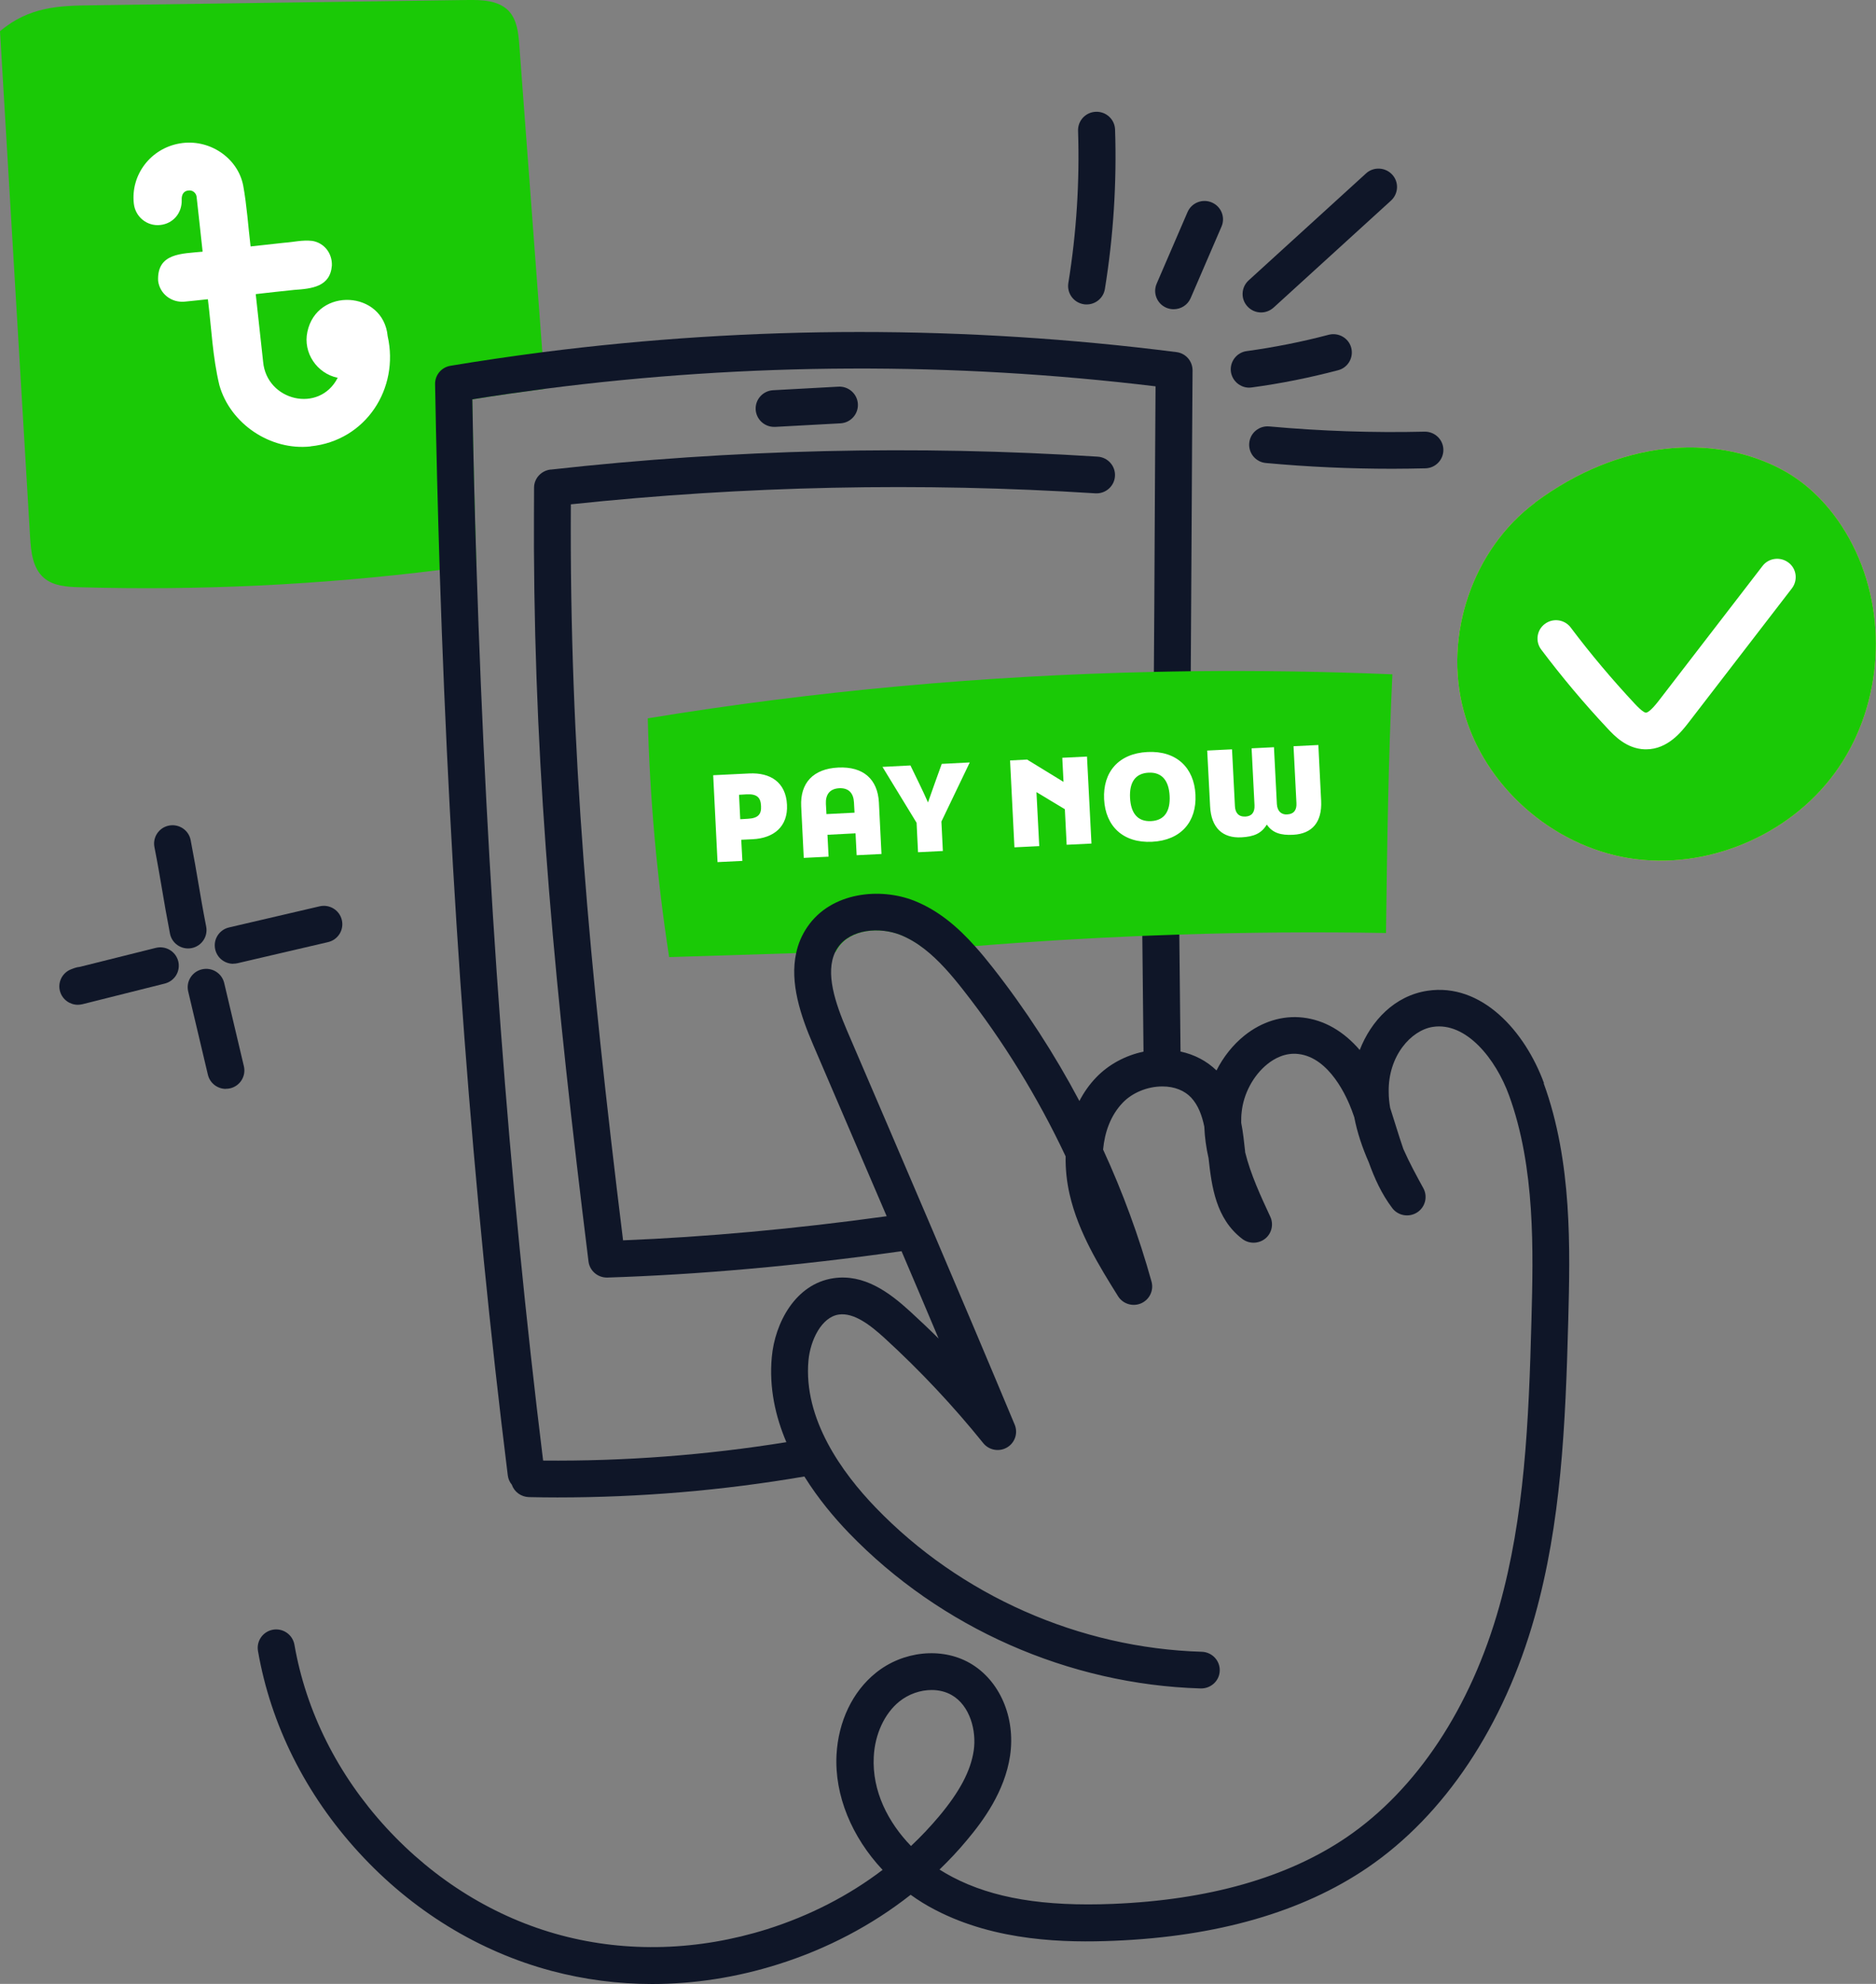 <svg width="140" height="148" viewBox="0 0 140 148" fill="none" xmlns="http://www.w3.org/2000/svg">
<rect x="0" y="0" width="140" height="148" fill="#808080" stroke="none"/>
<g clip-path="url(#clip0_12_67)">
<path d="M35.24 29.8C35.315 33.977 35.423 38.097 35.549 42.158C34.631 42.291 33.721 42.407 32.803 42.523C23.891 43.634 14.895 44.065 5.916 43.808C4.99 43.783 3.989 43.717 3.288 43.12C2.437 42.399 2.312 41.172 2.245 40.061C1.502 27.487 0.751 14.912 0 2.33C2.178 0.481 4.473 0.432 6.676 0.398C16.08 0.266 25.477 0.133 34.873 0.001C35.966 -0.016 37.193 0.025 37.952 0.805C38.586 1.468 38.686 2.454 38.753 3.358C39.321 10.992 39.896 18.634 40.472 26.268C40.539 27.18 40.614 28.092 40.681 29.004C38.87 29.236 37.051 29.501 35.24 29.791V29.8Z" fill="#1AC906"/>
<path d="M87.795 26.268C72.049 24.262 56.169 24.27 40.48 26.276C38.186 26.575 35.899 26.906 33.621 27.287C32.945 27.395 32.453 27.984 32.469 28.663C32.553 33.355 32.67 37.98 32.812 42.523C33.588 66.685 35.265 88.9 37.894 110.061C37.927 110.327 38.035 110.567 38.194 110.758C38.378 111.296 38.887 111.669 39.471 111.686C40.18 111.703 40.889 111.711 41.59 111.711C47.765 111.711 53.966 111.189 60.049 110.144C60.274 110.111 60.491 110.07 60.717 110.028C61.468 109.896 61.968 109.183 61.835 108.437C61.701 107.691 60.983 107.193 60.233 107.326C59.723 107.417 59.214 107.5 58.705 107.583C52.706 108.553 46.605 109.017 40.531 108.959C37.952 88.029 36.316 66.055 35.557 42.15C35.423 38.088 35.323 33.968 35.248 29.791C37.059 29.5 38.87 29.244 40.689 29.003C55.793 27.055 71.081 26.989 86.235 28.821C86.21 31.938 86.193 36.123 86.168 40.193C86.151 43.658 86.135 47.214 86.11 50.115C86.11 51.085 86.101 51.98 86.093 52.776C86.093 53.53 86.702 54.152 87.461 54.16H87.47C88.229 54.16 88.847 53.555 88.847 52.801C88.847 51.989 88.863 51.069 88.863 50.074C88.88 47.181 88.897 43.658 88.922 40.218C88.947 35.593 88.972 30.819 88.997 27.636C88.997 26.939 88.488 26.351 87.795 26.268Z" fill="#0F1628"/>
<path d="M86.719 80.353C85.968 80.353 85.35 79.748 85.342 78.994L85.242 69.304C85.242 68.55 85.843 67.928 86.61 67.92H86.627C87.378 67.92 87.996 68.525 88.004 69.279L88.104 78.969C88.104 79.724 87.503 80.345 86.735 80.353H86.719Z" fill="#0F1628"/>
<path d="M103.909 50.314C103.6 56.755 103.517 63.179 103.433 69.603C98.26 69.511 93.119 69.553 88.004 69.719C87.086 69.752 86.168 69.785 85.25 69.818C81.069 69.992 76.914 70.241 72.758 70.581C72.115 70.63 71.473 70.689 70.839 70.738L69.019 70.796C68.46 70.365 67.876 70.001 67.242 69.752C65.673 69.122 63.495 69.304 62.552 70.697C62.486 70.796 62.419 70.904 62.369 71.012L59.431 71.103L49.935 71.401C49.026 65.491 48.491 59.548 48.341 53.588C60.875 51.533 73.501 50.397 86.118 50.124C87.036 50.099 87.954 50.09 88.88 50.074C93.895 50.016 98.91 50.099 103.917 50.306L103.909 50.314Z" fill="#1AC906"/>
<path d="M115.224 80.809C113.806 76.93 110.568 73.3 106.521 73.913C104.076 74.286 102.323 76.143 101.472 78.331C100.279 76.939 98.827 76.093 97.225 75.911C95.706 75.737 94.162 76.217 92.869 77.253C92.001 77.95 91.292 78.853 90.783 79.856C90.057 79.152 89.13 78.663 88.096 78.447C87.687 78.356 87.253 78.306 86.811 78.306H86.76C86.285 78.306 85.801 78.356 85.334 78.455C83.982 78.737 82.722 79.417 81.795 80.387C81.303 80.901 80.886 81.489 80.552 82.136C78.691 78.629 76.521 75.281 74.085 72.181C73.659 71.642 73.225 71.103 72.75 70.581C71.498 69.18 70.054 67.928 68.252 67.207C65.707 66.188 62.027 66.528 60.241 69.163C59.824 69.777 59.556 70.432 59.415 71.103C58.931 73.316 59.74 75.753 60.683 77.941C62.494 82.16 64.33 86.438 66.174 90.74C66.541 91.61 66.917 92.472 67.284 93.351C68.21 95.514 69.128 97.686 70.046 99.858C69.345 99.161 68.627 98.482 67.901 97.818C66.358 96.409 64.48 95.017 62.194 95.357C59.356 95.779 57.821 98.705 57.596 101.25C57.387 103.513 57.862 105.668 58.697 107.616C59.081 108.511 59.54 109.365 60.041 110.169C61.05 111.785 62.235 113.203 63.353 114.363C70.179 121.434 79.743 125.669 89.606 125.96C90.365 125.976 91.008 125.388 91.025 124.633C91.05 123.879 90.449 123.249 89.689 123.224C80.544 122.951 71.673 119.03 65.348 112.465C62.844 109.871 59.94 105.859 60.333 101.49C60.474 99.974 61.309 98.258 62.594 98.067C63.729 97.901 64.964 98.863 66.024 99.833C68.661 102.245 71.139 104.881 73.375 107.657C73.801 108.188 74.56 108.329 75.153 107.981C75.745 107.633 75.987 106.903 75.72 106.273C71.615 96.451 67.342 86.496 63.203 76.864C62.335 74.833 61.568 72.578 62.335 71.012C62.385 70.904 62.452 70.796 62.519 70.697C63.462 69.304 65.64 69.13 67.209 69.752C67.843 70.009 68.435 70.365 68.986 70.796C70.063 71.633 71.014 72.744 71.89 73.863C74.877 77.668 77.448 81.854 79.525 86.264C79.509 87.184 79.601 88.145 79.826 89.115C80.477 91.95 82.046 94.47 83.431 96.691C83.79 97.271 84.524 97.504 85.158 97.23C85.784 96.956 86.118 96.268 85.934 95.605C85 92.248 83.79 88.949 82.321 85.758C82.438 84.49 82.863 83.23 83.781 82.268C84.499 81.514 85.634 81.05 86.735 81.05H86.76C87.645 81.05 88.404 81.356 88.905 81.895C89.414 82.451 89.698 83.197 89.873 84.05C89.906 84.846 90.015 85.634 90.19 86.396C90.424 88.526 90.733 90.905 92.694 92.414C93.194 92.804 93.903 92.804 94.404 92.414C94.905 92.024 95.064 91.336 94.796 90.764C94.096 89.256 93.328 87.615 92.919 85.949C92.919 85.932 92.919 85.915 92.919 85.899C92.844 85.203 92.769 84.481 92.627 83.76C92.627 83.495 92.627 83.23 92.66 82.973C92.794 81.605 93.528 80.229 94.579 79.384C95.08 78.978 95.898 78.513 96.891 78.629C99.236 78.895 100.529 81.895 100.871 82.807C100.938 82.981 100.997 83.163 101.063 83.338C101.289 84.515 101.681 85.65 102.148 86.711C102.574 87.897 103.099 89.065 103.901 90.126C104.334 90.698 105.144 90.839 105.753 90.45C106.362 90.06 106.563 89.272 106.22 88.642C105.711 87.714 105.177 86.736 104.727 85.716C104.535 85.169 104.36 84.597 104.176 84.017C104.034 83.561 103.892 83.106 103.742 82.641C103.675 82.252 103.634 81.862 103.634 81.464C103.583 78.779 105.302 76.856 106.93 76.607C109.416 76.226 111.628 78.994 112.621 81.73C114.582 87.117 114.423 93.359 114.29 98.382C114.09 106.165 113.764 113.153 111.887 119.842C109.767 127.394 105.72 133.503 100.488 137.067C96.073 140.067 90.207 141.742 83.039 142.032C77.898 142.239 74.101 141.609 71.089 140.034C70.763 139.86 70.438 139.678 70.113 139.471C70.839 138.766 71.531 138.037 72.174 137.257C73.359 135.848 74.978 133.66 75.378 130.983C75.804 128.106 74.594 125.33 72.366 124.061C70.254 122.859 67.367 123.166 65.348 124.807C63.62 126.2 62.561 128.421 62.427 130.908C62.269 133.942 63.57 137.05 65.865 139.495C63.337 141.419 60.416 142.919 57.237 143.922C52.113 145.53 46.806 145.687 41.882 144.378C36.959 143.068 32.444 140.283 28.823 136.346C25.201 132.4 22.84 127.684 21.972 122.694C21.838 121.948 21.129 121.45 20.378 121.575C19.627 121.707 19.126 122.412 19.251 123.158C20.203 128.662 22.806 133.867 26.778 138.194C30.75 142.529 35.724 145.58 41.156 147.03C43.593 147.677 46.113 148.008 48.667 148.008C51.796 148.008 54.959 147.519 58.063 146.541C61.726 145.389 65.072 143.623 67.96 141.352C68.535 141.767 69.145 142.148 69.796 142.48C74.343 144.85 79.584 144.933 83.139 144.784C90.833 144.469 97.191 142.637 102.04 139.338C107.806 135.417 112.237 128.761 114.532 120.597C116.493 113.601 116.827 106.439 117.035 98.465C117.169 93.218 117.344 86.686 115.199 80.809H115.224ZM67.993 137.722C66.282 135.956 65.072 133.627 65.206 131.057C65.289 129.375 66.007 127.833 67.109 126.938C67.809 126.374 68.686 126.076 69.528 126.076C70.063 126.076 70.58 126.2 71.014 126.449C72.391 127.228 72.883 129.126 72.666 130.593C72.441 132.11 71.615 133.668 70.071 135.508C69.42 136.279 68.727 137.017 67.985 137.713L67.993 137.722Z" fill="#0F1628"/>
<path d="M83.206 35.527C83.156 36.281 82.496 36.853 81.737 36.803C68.727 35.974 55.568 36.248 42.6 37.624C42.492 55.959 43.952 71.824 46.497 92.53C52.672 92.281 59.281 91.685 66.174 90.731C66.366 90.707 66.566 90.682 66.758 90.648C67.509 90.541 68.21 91.063 68.319 91.817C68.419 92.522 67.96 93.168 67.284 93.334C67.242 93.342 67.192 93.359 67.142 93.359C59.473 94.436 52.13 95.091 45.329 95.307C45.312 95.307 45.295 95.307 45.287 95.307C44.594 95.307 44.002 94.793 43.918 94.105C41.423 73.938 39.93 58.379 39.846 40.906C39.846 39.414 39.846 37.906 39.855 36.38C39.855 35.692 40.389 35.112 41.081 35.029H41.131C54.633 33.521 68.36 33.197 81.921 34.068C82.68 34.117 83.256 34.772 83.206 35.527Z" fill="#0F1628"/>
<path d="M57.771 31.846C57.045 31.846 56.436 31.283 56.394 30.553C56.352 29.799 56.936 29.152 57.696 29.111L62.569 28.846C63.328 28.804 63.979 29.384 64.021 30.139C64.063 30.893 63.479 31.54 62.719 31.581L57.846 31.846C57.846 31.846 57.796 31.846 57.771 31.846Z" fill="#0F1628"/>
<path d="M58.73 60.029C58.647 58.363 57.495 57.625 55.926 57.7L53.223 57.832L53.548 64.314L55.401 64.223L55.317 62.648L56.169 62.607C57.737 62.532 58.814 61.67 58.73 60.029ZM55.81 61.082L55.242 61.115L55.151 59.291L55.718 59.258C56.511 59.217 56.769 59.515 56.794 60.128C56.828 60.725 56.602 61.04 55.81 61.082Z" fill="white"/>
<path d="M65.59 59.863C65.498 58.139 64.438 57.169 62.552 57.26C60.675 57.352 59.707 58.421 59.79 60.153L59.982 63.999L61.835 63.908L61.751 62.275L63.846 62.167L63.929 63.8L65.782 63.709L65.59 59.863ZM61.676 60.733L61.634 59.971C61.601 59.316 61.885 58.844 62.627 58.802C63.37 58.769 63.696 59.208 63.729 59.863L63.771 60.626L61.676 60.733Z" fill="white"/>
<path d="M72.357 56.879L70.279 56.987L69.762 58.421L69.253 59.863C69.095 59.49 68.794 58.86 68.611 58.479L67.943 57.103L65.857 57.211L68.402 61.38L68.51 63.577L70.363 63.485L70.254 61.289L72.366 56.887L72.357 56.879Z" fill="white"/>
<path d="M81.128 56.44L79.275 56.531L79.367 58.33L76.647 56.664L75.378 56.73L75.704 63.212L77.556 63.121L77.347 59.092L79.467 60.369L79.601 63.021L81.453 62.93L81.119 56.448L81.128 56.44Z" fill="white"/>
<path d="M89.214 59.283C89.114 57.269 87.795 55.992 85.634 56.1C83.473 56.208 82.296 57.6 82.396 59.623C82.496 61.637 83.815 62.905 85.976 62.797C88.137 62.69 89.314 61.297 89.214 59.283ZM85.901 61.256C84.883 61.305 84.391 60.651 84.332 59.523C84.274 58.396 84.699 57.691 85.717 57.642C86.719 57.592 87.228 58.247 87.286 59.374C87.344 60.501 86.911 61.206 85.901 61.256Z" fill="white"/>
<path d="M98.593 59.747L98.385 55.578L96.532 55.669L96.749 59.913C96.774 60.385 96.599 60.725 96.056 60.758C95.639 60.783 95.322 60.535 95.289 59.987L95.072 55.743L93.403 55.826L93.62 60.07C93.645 60.617 93.403 60.891 92.944 60.916C92.41 60.941 92.184 60.617 92.159 60.145L91.942 55.901L90.09 55.992L90.307 60.161C90.39 61.753 91.233 62.541 92.644 62.466C93.578 62.416 94.137 62.176 94.538 61.513C94.955 62.134 95.581 62.325 96.507 62.275C97.926 62.201 98.668 61.33 98.593 59.747Z" fill="white"/>
<path d="M94.112 23.309C93.737 23.309 93.37 23.159 93.094 22.861C92.577 22.306 92.618 21.435 93.177 20.921L101.94 12.939C102.499 12.425 103.375 12.467 103.892 13.022C104.41 13.577 104.368 14.448 103.809 14.962L95.047 22.944C94.78 23.184 94.446 23.309 94.112 23.309Z" fill="#0F1628"/>
<path d="M103.909 34.971C100.763 34.971 97.592 34.83 94.471 34.54C93.712 34.474 93.153 33.803 93.228 33.048C93.294 32.294 93.97 31.738 94.73 31.813C98.56 32.161 102.457 32.294 106.304 32.203C107.063 32.186 107.697 32.783 107.714 33.537C107.731 34.292 107.13 34.922 106.371 34.938C105.553 34.955 104.735 34.971 103.917 34.971H103.909Z" fill="#0F1628"/>
<path d="M81.094 22.712C81.019 22.712 80.944 22.712 80.869 22.695C80.118 22.571 79.609 21.875 79.726 21.12C80.335 17.374 80.577 13.553 80.452 9.756C80.427 9.002 81.019 8.364 81.787 8.339C82.546 8.314 83.189 8.902 83.214 9.665C83.347 13.635 83.089 17.639 82.454 21.56C82.346 22.231 81.762 22.712 81.094 22.712Z" fill="#0F1628"/>
<path d="M87.587 23.068C87.403 23.068 87.219 23.035 87.044 22.96C86.343 22.662 86.018 21.858 86.318 21.162L88.621 15.824C88.922 15.127 89.731 14.804 90.432 15.103C91.133 15.401 91.459 16.205 91.158 16.901L88.855 22.239C88.63 22.762 88.121 23.068 87.587 23.068Z" fill="#0F1628"/>
<path d="M93.228 28.92C92.552 28.92 91.959 28.423 91.859 27.735C91.759 26.989 92.285 26.293 93.036 26.193C95.088 25.911 97.15 25.505 99.152 24.975C99.887 24.784 100.646 25.215 100.838 25.945C101.03 26.674 100.596 27.428 99.862 27.619C97.751 28.174 95.581 28.614 93.411 28.904C93.344 28.912 93.286 28.92 93.219 28.92H93.228Z" fill="#0F1628"/>
<path d="M14.036 70.755C13.385 70.755 12.809 70.299 12.684 69.644C12.425 68.301 12.258 67.332 12.1 66.386C11.941 65.458 11.783 64.505 11.524 63.187C11.382 62.441 11.875 61.728 12.617 61.587C13.368 61.446 14.086 61.935 14.228 62.673C14.486 64.016 14.653 64.986 14.812 65.931C14.97 66.859 15.129 67.812 15.388 69.13C15.53 69.876 15.037 70.589 14.295 70.73C14.203 70.747 14.119 70.755 14.036 70.755Z" fill="#0F1628"/>
<path d="M17.407 71.899C16.781 71.899 16.214 71.476 16.064 70.838C15.888 70.1 16.347 69.362 17.09 69.188L23.849 67.613C24.592 67.439 25.335 67.895 25.51 68.633C25.685 69.371 25.226 70.108 24.483 70.282L17.724 71.857C17.616 71.882 17.516 71.891 17.407 71.891V71.899Z" fill="#0F1628"/>
<path d="M16.856 81.232C16.231 81.232 15.663 80.809 15.513 80.171L14.044 73.963C13.869 73.225 14.328 72.487 15.071 72.313C15.813 72.139 16.556 72.595 16.731 73.333L18.2 79.541C18.375 80.279 17.916 81.017 17.174 81.191C17.065 81.216 16.965 81.224 16.856 81.224V81.232Z" fill="#0F1628"/>
<path d="M5.808 74.957C5.215 74.957 4.673 74.576 4.489 73.988C4.273 73.291 4.648 72.545 5.341 72.297L5.566 72.214C5.691 72.172 5.825 72.139 5.95 72.131L11.624 70.713C12.367 70.531 13.11 70.97 13.302 71.708C13.485 72.446 13.043 73.183 12.3 73.374L6.15 74.916C6.033 74.941 5.925 74.957 5.816 74.957H5.808Z" fill="#0F1628"/>
<path d="M114.574 37.491C109.9 40.964 107.714 47.397 109.225 53.008C110.735 58.611 115.792 63.079 121.55 64.016C127.316 64.953 133.491 62.366 136.921 57.675C140.359 52.983 140.943 46.418 138.498 41.147C137.313 38.593 135.41 36.306 132.907 34.996C127.833 32.335 120.857 32.816 114.565 37.483L114.574 37.491Z" fill="#FFBA6B"/>
<path d="M114.574 37.491C109.9 40.964 107.714 47.397 109.225 53.008C110.735 58.611 115.792 63.079 121.55 64.016C127.316 64.953 133.491 62.366 136.921 57.675C140.359 52.983 140.943 46.418 138.498 41.147C137.313 38.593 135.41 36.306 132.907 34.996C127.833 32.335 120.857 32.816 114.565 37.483L114.574 37.491Z" fill="#1AC906"/>
<path d="M122.843 55.901C122.843 55.901 122.785 55.901 122.751 55.901C121.383 55.859 120.465 54.881 119.973 54.351C118.22 52.486 116.551 50.496 115.016 48.458C114.557 47.852 114.682 46.99 115.291 46.543C115.9 46.087 116.768 46.211 117.219 46.816C118.696 48.781 120.306 50.687 121.984 52.486C122.501 53.041 122.726 53.157 122.827 53.166C122.91 53.166 123.169 53.083 123.811 52.245L131.53 42.224C131.989 41.619 132.857 41.511 133.466 41.967C134.075 42.423 134.184 43.285 133.725 43.89L126.006 53.912C125.505 54.558 124.47 55.901 122.843 55.901Z" fill="white"/>
<path d="M23.173 33.305C20.186 33.628 17.19 31.622 16.372 28.738C15.863 26.624 15.78 24.461 15.513 22.322C15.146 22.355 14.111 22.48 13.761 22.505C12.776 22.587 11.916 21.908 11.8 20.946C11.708 18.858 13.577 18.932 15.121 18.775C14.97 17.424 14.829 16.047 14.67 14.671C14.637 14.423 14.428 14.224 14.178 14.207C13.744 14.191 13.535 14.473 13.56 14.928C13.585 15.907 12.909 16.686 11.958 16.785C10.982 16.893 10.105 16.188 9.989 15.202C9.738 13.047 11.24 11.074 13.41 10.701C15.58 10.32 17.741 11.745 18.15 13.843C18.425 15.36 18.517 16.86 18.701 18.385C18.701 18.385 20.628 18.169 21.196 18.111C21.922 18.062 22.547 17.888 23.299 17.971C24.183 18.111 24.801 18.882 24.767 19.811C24.642 21.402 23.265 21.535 21.963 21.626C21.321 21.692 19.71 21.866 19.084 21.941L19.635 26.981C19.894 29.915 23.833 30.86 25.201 28.183C23.657 27.868 22.598 26.318 22.94 24.751C23.649 21.402 28.614 21.659 28.931 25.082C29.808 28.97 27.321 32.874 23.182 33.297L23.173 33.305Z" fill="white"/>
</g>
<defs>
<clipPath id="clip0_12_67">
<rect width="140" height="148" fill="white"/>
</clipPath>
</defs>
</svg>
